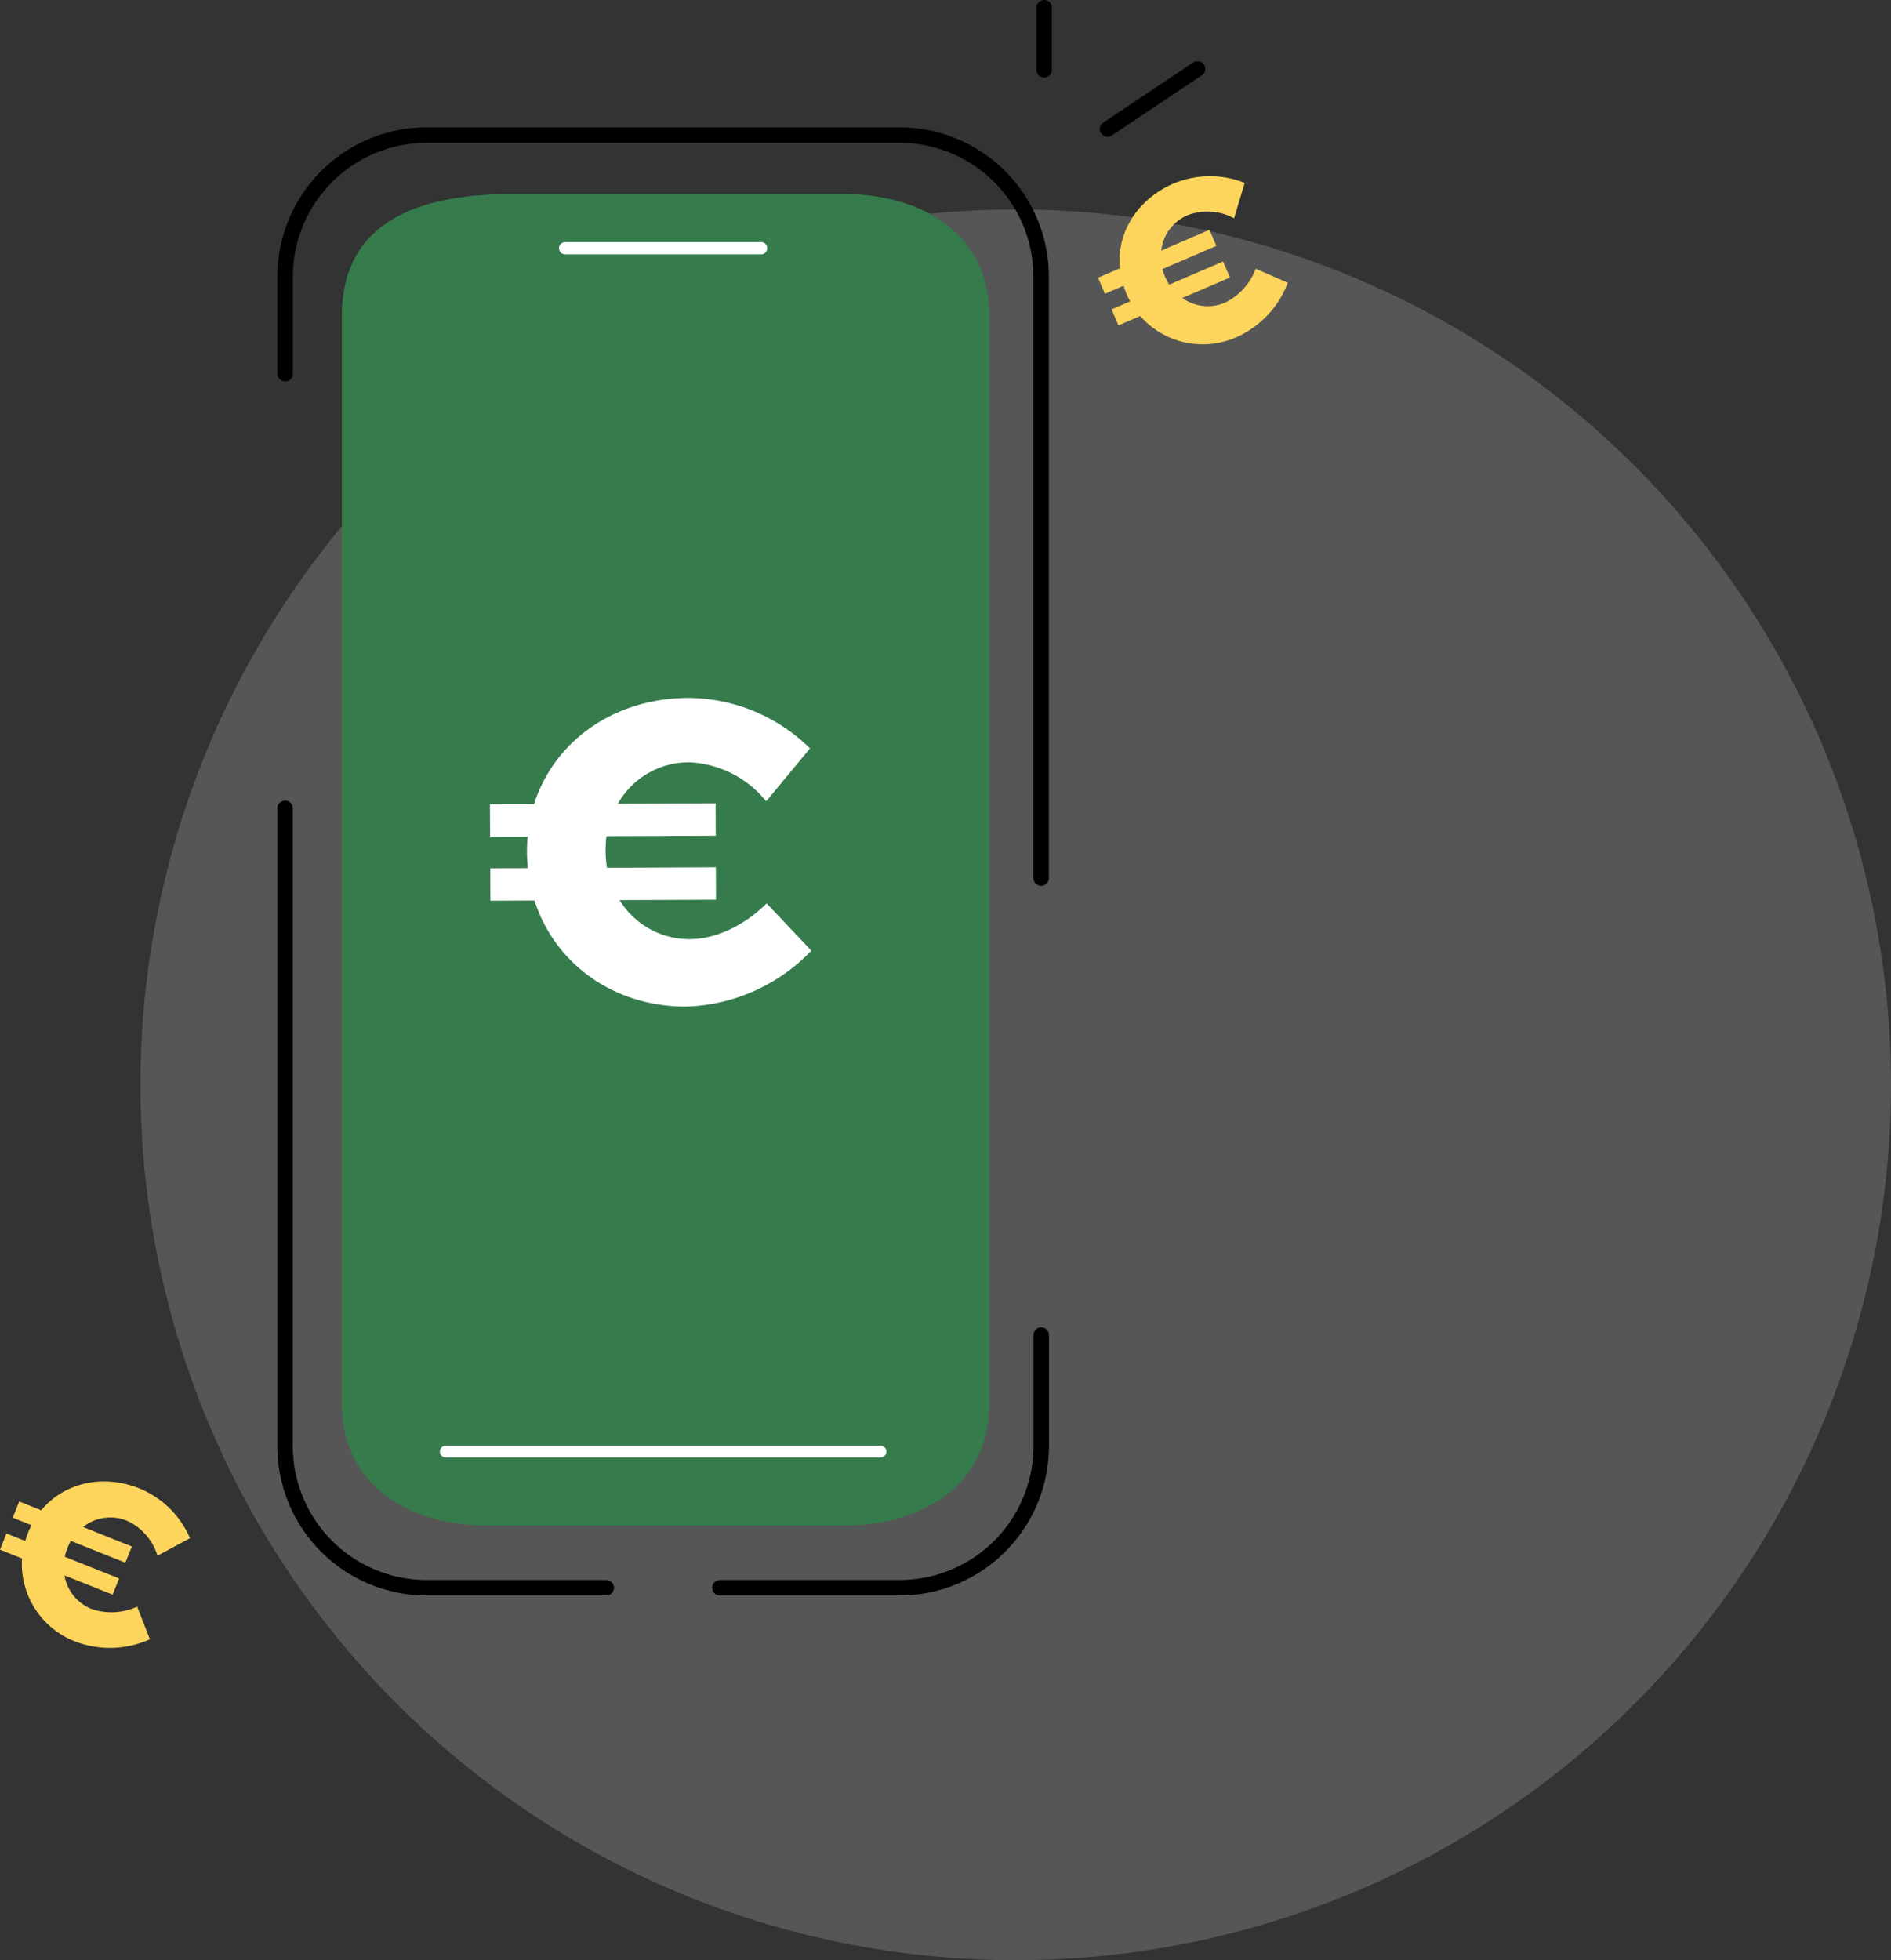 <svg xmlns="http://www.w3.org/2000/svg" xmlns:xlink="http://www.w3.org/1999/xlink" width="244.217" height="253.131" viewBox="0 0 244.217 253.131">
  <rect x="0" y="0" width="244.217" height="253.131" fill="#333333" stroke="none"/>
  <defs>
    <clipPath id="clip-path">
      <rect id="Rectangle_41" data-name="Rectangle 41" width="226.075" height="226.076" fill="none"/>
    </clipPath>
  </defs>
  <g id="Groupe_4344" data-name="Groupe 4344" transform="translate(-5.088 -4.646)">
    <g id="Groupe_4337" data-name="Groupe 4337" transform="translate(-22.442 -31.792)">
      <g id="Groupe_3281" data-name="Groupe 3281" transform="translate(45.672 63.493)" opacity="0.2">
        <g id="Groupe_3280" data-name="Groupe 3280">
          <g id="Groupe_3279" data-name="Groupe 3279" clip-path="url(#clip-path)">
            <path id="Tracé_90" data-name="Tracé 90" d="M141.32,39.4A113.038,113.038,0,1,1,28.282,152.44,113.038,113.038,0,0,1,141.32,39.4" transform="translate(-28.283 -39.402)" fill="#e1dfdf"/>
          </g>
        </g>
      </g>
    </g>
    <path id="Tracé_93" data-name="Tracé 93" d="M95.047,190.381H49.037c-10.39,0-18.814-5.361-18.814-15.753V34.185c0-12.082,9.794-15.751,21.876-15.751H95.047c10.39,0,18.814,5.361,18.814,15.751V174.628c0,10.391-8.425,15.753-18.814,15.753" transform="translate(19.007 11.266)" fill="#357b4c"/>
    <line id="Ligne_70" data-name="Ligne 70" x2="56.157" transform="translate(62.651 192.098)" fill="none" stroke="#fff" stroke-linecap="round" stroke-linejoin="round" stroke-width="1.511"/>
    <line id="Ligne_71" data-name="Ligne 71" x2="25.309" transform="translate(78.074 36.703)" fill="none" stroke="#fff" stroke-linecap="round" stroke-linejoin="round" stroke-width="1.585"/>
    <path id="Tracé_94" data-name="Tracé 94" d="M25.889,44.568V32.052A18.288,18.288,0,0,1,44.175,13.764h61.061a18.288,18.288,0,0,1,18.288,18.288V109.7" transform="translate(16.023 8.328)" fill="none" stroke="#000" stroke-linecap="round" stroke-linejoin="round" stroke-width="2"/>
    <path id="Tracé_95" data-name="Tracé 95" d="M25.886,67.605v82.343a18.285,18.285,0,0,0,18.3,18.3H67.36" transform="translate(16.021 41.431)" fill="none" stroke="#000" stroke-linecap="round" stroke-linejoin="round" stroke-width="2"/>
    <path id="Tracé_96" data-name="Tracé 96" d="M102.162,109.727v14.324a18.3,18.3,0,0,1-18.3,18.3h-23.2" transform="translate(37.398 67.329)" fill="none" stroke="#000" stroke-linecap="round" stroke-linejoin="round" stroke-width="2"/>
    <line id="Ligne_72" data-name="Ligne 72" y1="7.762" x2="11.614" transform="translate(148.122 13.548)" fill="none" stroke="#000" stroke-linecap="round" stroke-linejoin="round" stroke-width="2"/>
    <line id="Ligne_73" data-name="Ligne 73" y1="8.013" transform="translate(139.934 5.646)" fill="none" stroke="#000" stroke-linecap="round" stroke-linejoin="round" stroke-width="2"/>
    <path id="Tracé_183" data-name="Tracé 183" d="M92.652,34.241l2.4-1.029c-.17-.321-.349-.667-.5-1.027-.142-.329-.257-.672-.36-.988l-2.4,1.03L90.9,30.159l2.813-1.206c-.42-4.557,2.214-8.922,6.984-10.97a12.112,12.112,0,0,1,9.146-.069l-1.368,4.57a7.246,7.246,0,0,0-5.959-.415,5.642,5.642,0,0,0-3.454,4.586l6.233-2.676.888,2.069-6.978,3c.1.317.205.63.334.933a7.847,7.847,0,0,0,.557,1.069l6.95-2.984.888,2.069-6.151,2.64a5.656,5.656,0,0,0,5.573.578,7.938,7.938,0,0,0,3.911-4.357l4.144,1.815a12.57,12.57,0,0,1-6.458,6.952,10.751,10.751,0,0,1-12.6-2.656L93.54,36.309Z" transform="translate(55.993 10.35)" fill="#fed55c"/>
    <path id="Tracé_99" data-name="Tracé 99" d="M3.921,128.147l2.424.967c.107-.346.224-.719.368-1.08.134-.334.3-.659.444-.954l-2.424-.969.835-2.09,2.844,1.135c2.924-3.519,7.874-4.743,12.694-2.818a12.122,12.122,0,0,1,6.517,6.419l-4.2,2.266a7.258,7.258,0,0,0-3.921-4.509,5.646,5.646,0,0,0-5.686.8l6.3,2.516-.835,2.091-7.052-2.816a9.855,9.855,0,0,0-.423.9,7.678,7.678,0,0,0-.363,1.15l7.024,2.8-.835,2.091-6.215-2.484a5.653,5.653,0,0,0,3.532,4.35A7.95,7.95,0,0,0,20.8,137.6l1.647,4.211a12.56,12.56,0,0,1-9.482.35A10.751,10.751,0,0,1,5.93,131.374l-2.844-1.137Z" transform="translate(2.002 74.524)" fill="#fed55c"/>
    <path id="Tracé_207" data-name="Tracé 207" d="M4.639,133.924l4.508,1.8c.2-.643.418-1.337.685-2.009.249-.622.55-1.225.826-1.775l-4.508-1.8L7.7,126.25l5.289,2.112c5.44-6.545,14.646-8.822,23.611-5.241A22.547,22.547,0,0,1,48.726,135.06l-7.809,4.214a13.5,13.5,0,0,0-7.293-8.386,10.5,10.5,0,0,0-10.576,1.49l11.72,4.68-1.553,3.89L20.1,135.708a18.33,18.33,0,0,0-.787,1.667,14.283,14.283,0,0,0-.676,2.139L31.7,144.731l-1.553,3.89L18.588,144a10.515,10.515,0,0,0,6.569,8.092c3.109,1.24,7.248.97,10.873-.586l3.064,7.833a23.362,23.362,0,0,1-17.637.652C12.7,156.5,7.739,148.447,8.375,139.925l-5.289-2.114Z" transform="matrix(0.927, -0.375, 0.375, 0.927, 13.88, -5.636)" fill="#fff"/>
  </g>
</svg>
